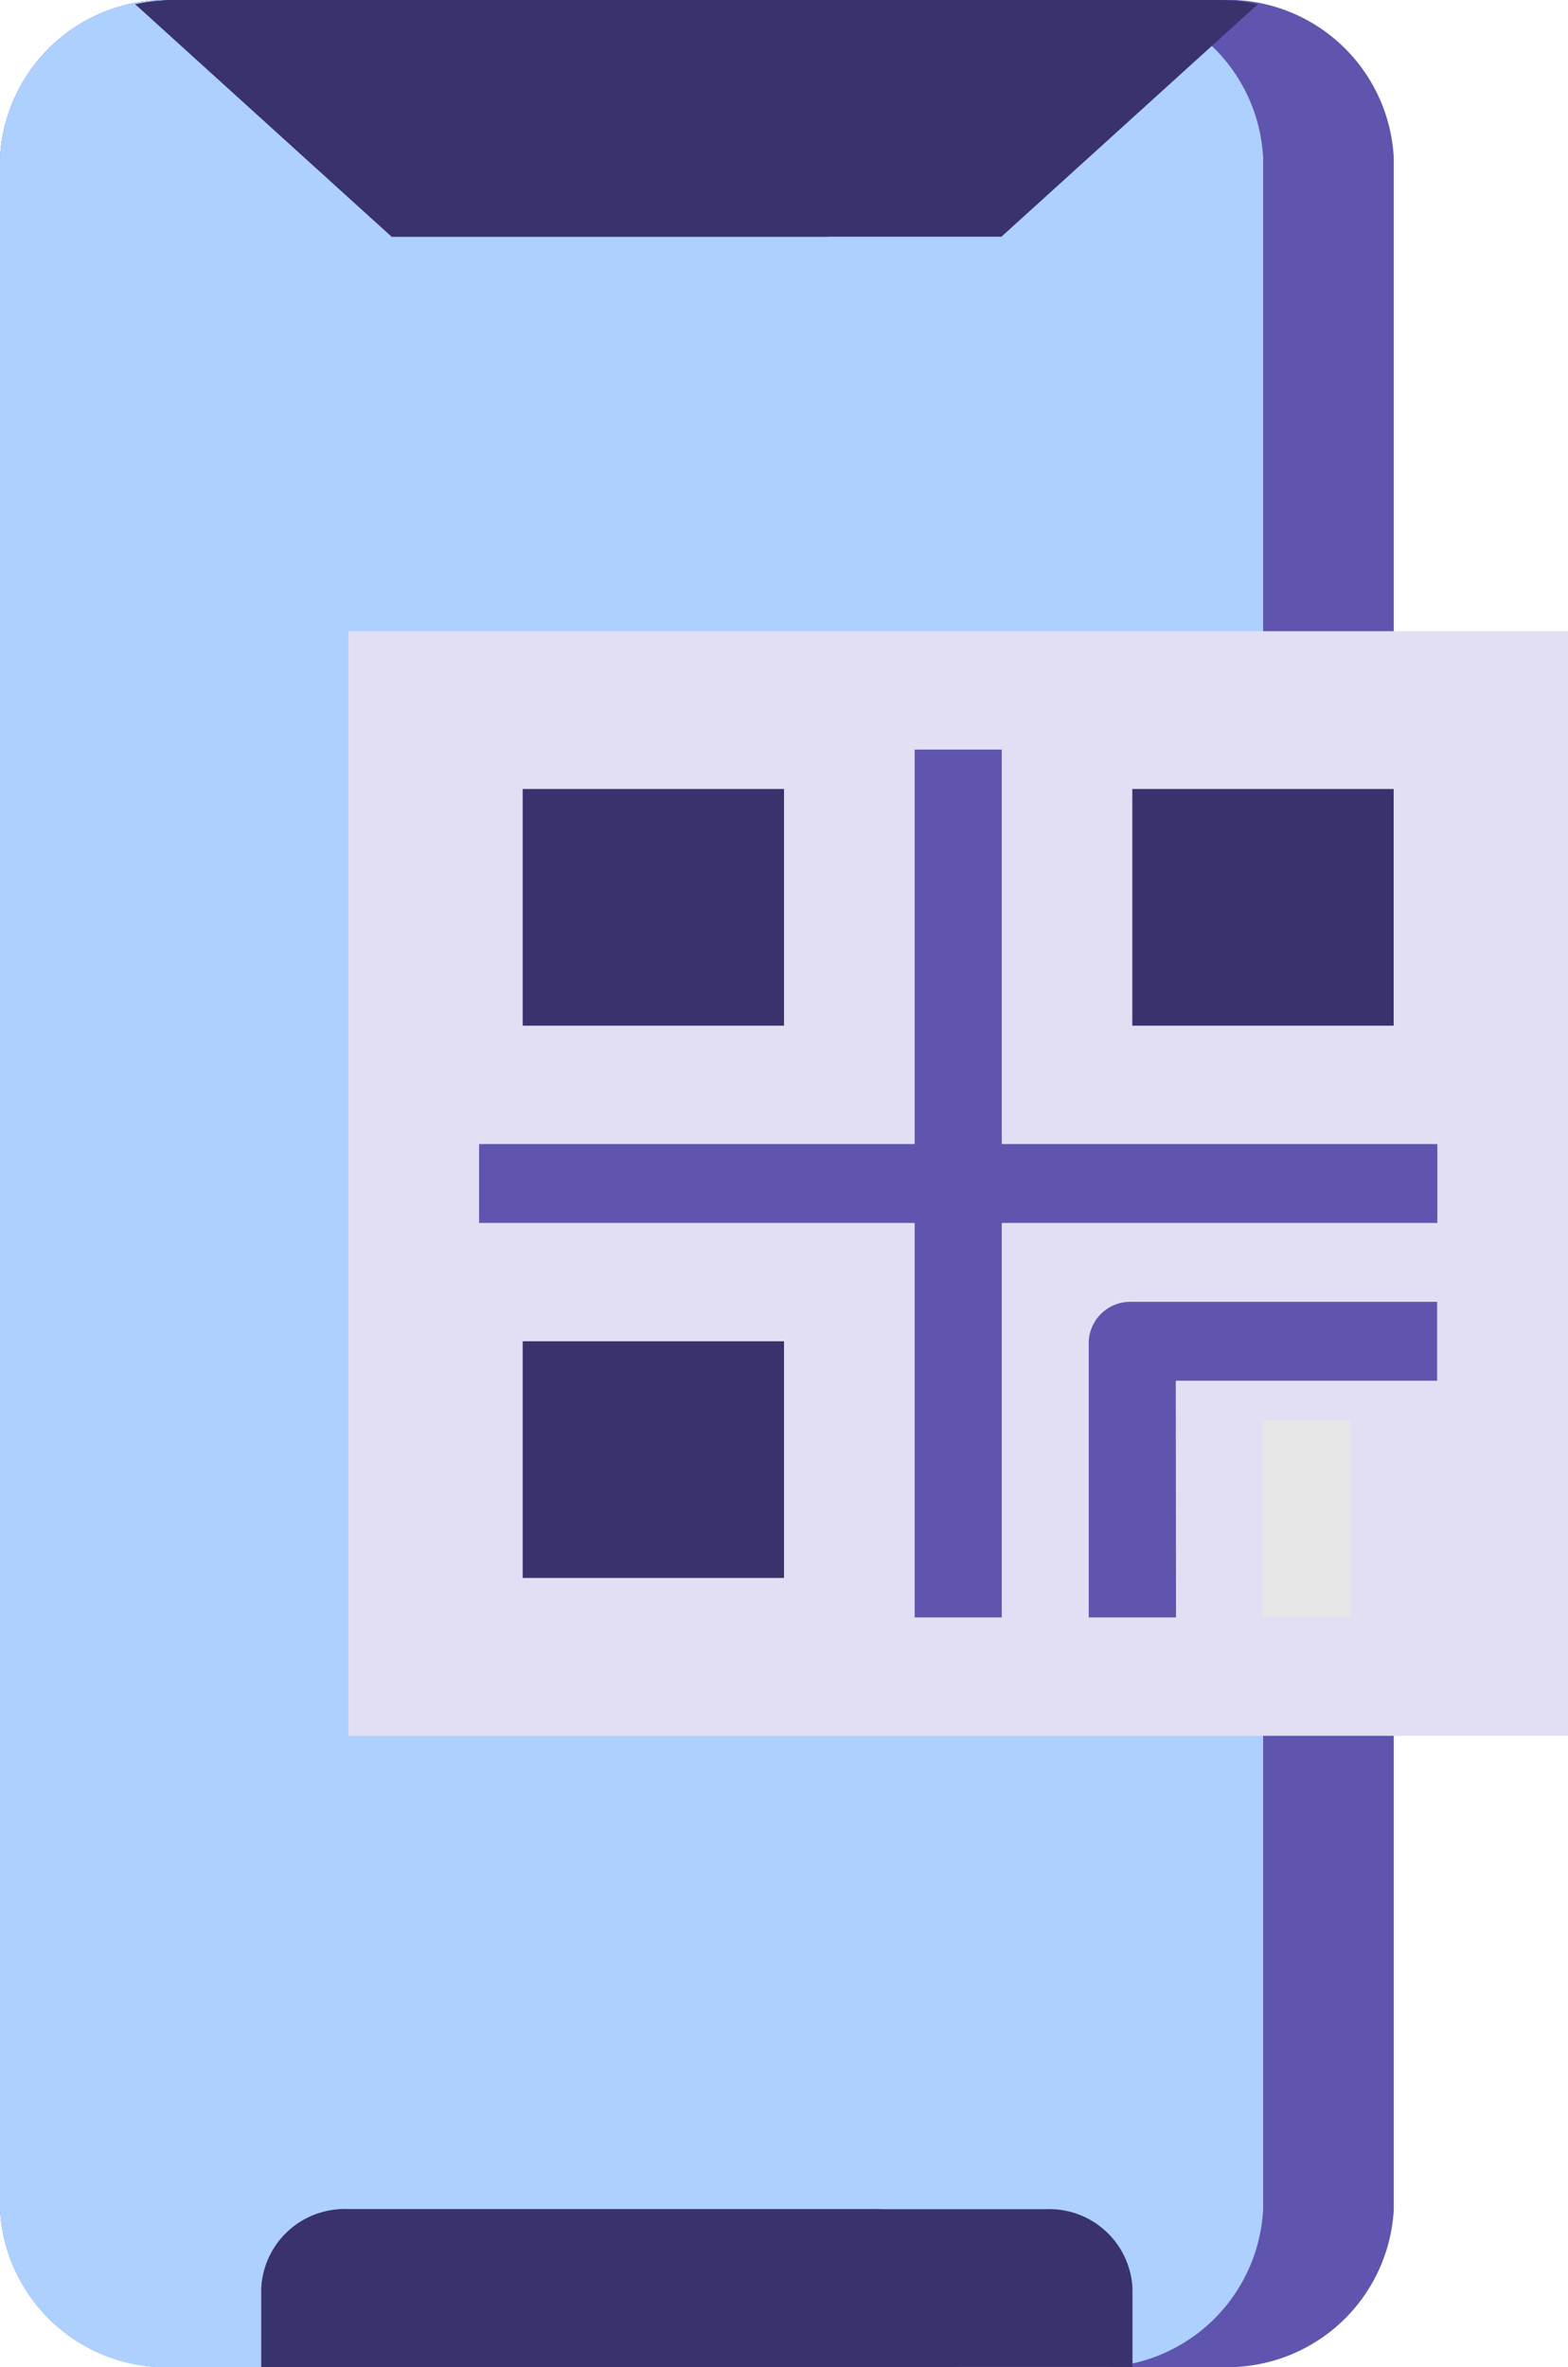 <svg id="mobile-app-access" xmlns="http://www.w3.org/2000/svg" width="27.521" height="41.535" viewBox="0 0 27.521 41.535">
  <path id="Path_33" data-name="Path 33" d="M21.405,41.535H3.058A2.924,2.924,0,0,1,0,38.766v-36A2.924,2.924,0,0,1,3.058,0H21.405a2.924,2.924,0,0,1,3.058,2.769v36A2.924,2.924,0,0,1,21.405,41.535Zm0,0" fill="#5f55af"/>
  <path id="Path_34" data-name="Path 34" d="M22.17,38.766v-36A2.924,2.924,0,0,0,19.112,0H3.058A2.924,2.924,0,0,0,0,2.769v36a2.924,2.924,0,0,0,3.058,2.769H19.112A2.924,2.924,0,0,0,22.17,38.766Zm0,0" fill="#aed0ff"/>
  <path id="Path_35" data-name="Path 35" d="M43.893,0H25.545a3.347,3.347,0,0,0-.682.075l4.5,4.079h10.7l4.5-4.079A3.347,3.347,0,0,0,43.893,0Zm0,0" transform="translate(-22.487)" fill="#39326c"/>
  <path id="Path_36" data-name="Path 36" d="M25.545,0a3.347,3.347,0,0,0-.682.075l4.5,4.079h7.645L41.6,0Zm0,0" transform="translate(-22.487)" fill="#39326c"/>
  <path id="Path_37" data-name="Path 37" d="M64,128H85.405v19.383H64Zm0,0" transform="translate(-57.884 -116.924)" fill="#e2dff4"/>
  <path id="Path_38" data-name="Path 38" d="M96,160h4.587v4.153H96Zm10.7,0h4.587v4.153H106.7ZM96,169.691h4.587v4.153H96Zm0,0" transform="translate(-86.826 -146.155)" fill="#39326c"/>
  <path id="Path_39" data-name="Path 39" d="M48,450.769v-1.384A1.462,1.462,0,0,1,49.529,448H61.761a1.462,1.462,0,0,1,1.529,1.384v1.384" transform="translate(-43.413 -409.234)" fill="#39326c"/>
  <path id="Path_40" data-name="Path 40" d="M58.7,448H49.529A1.462,1.462,0,0,0,48,449.384v1.384H60.232v-1.384A1.462,1.462,0,0,0,58.7,448Zm0,0" transform="translate(-43.413 -409.234)" fill="#39326c"/>
  <g id="Group_22" data-name="Group 22" transform="translate(8.409 13.153)">
    <path id="Path_41" data-name="Path 41" d="M168,152h1.529v15.229H168Zm0,0" transform="translate(-160.355 -152)" fill="#5f55af"/>
    <path id="Path_42" data-name="Path 42" d="M88,232h16.819v1.384H88Zm12.232,8.307H98.7v-4.846a.731.731,0,0,1,.764-.692h5.351v1.384h-4.587Zm0,0" transform="translate(-88 -225.078)" fill="#5f55af"/>
    <path id="Path_43" data-name="Path 43" d="M232,288h1.529v3.461H232Zm0,0" transform="translate(-218.239 -276.232)" fill="#e6e6e6"/>
  </g>
</svg>
